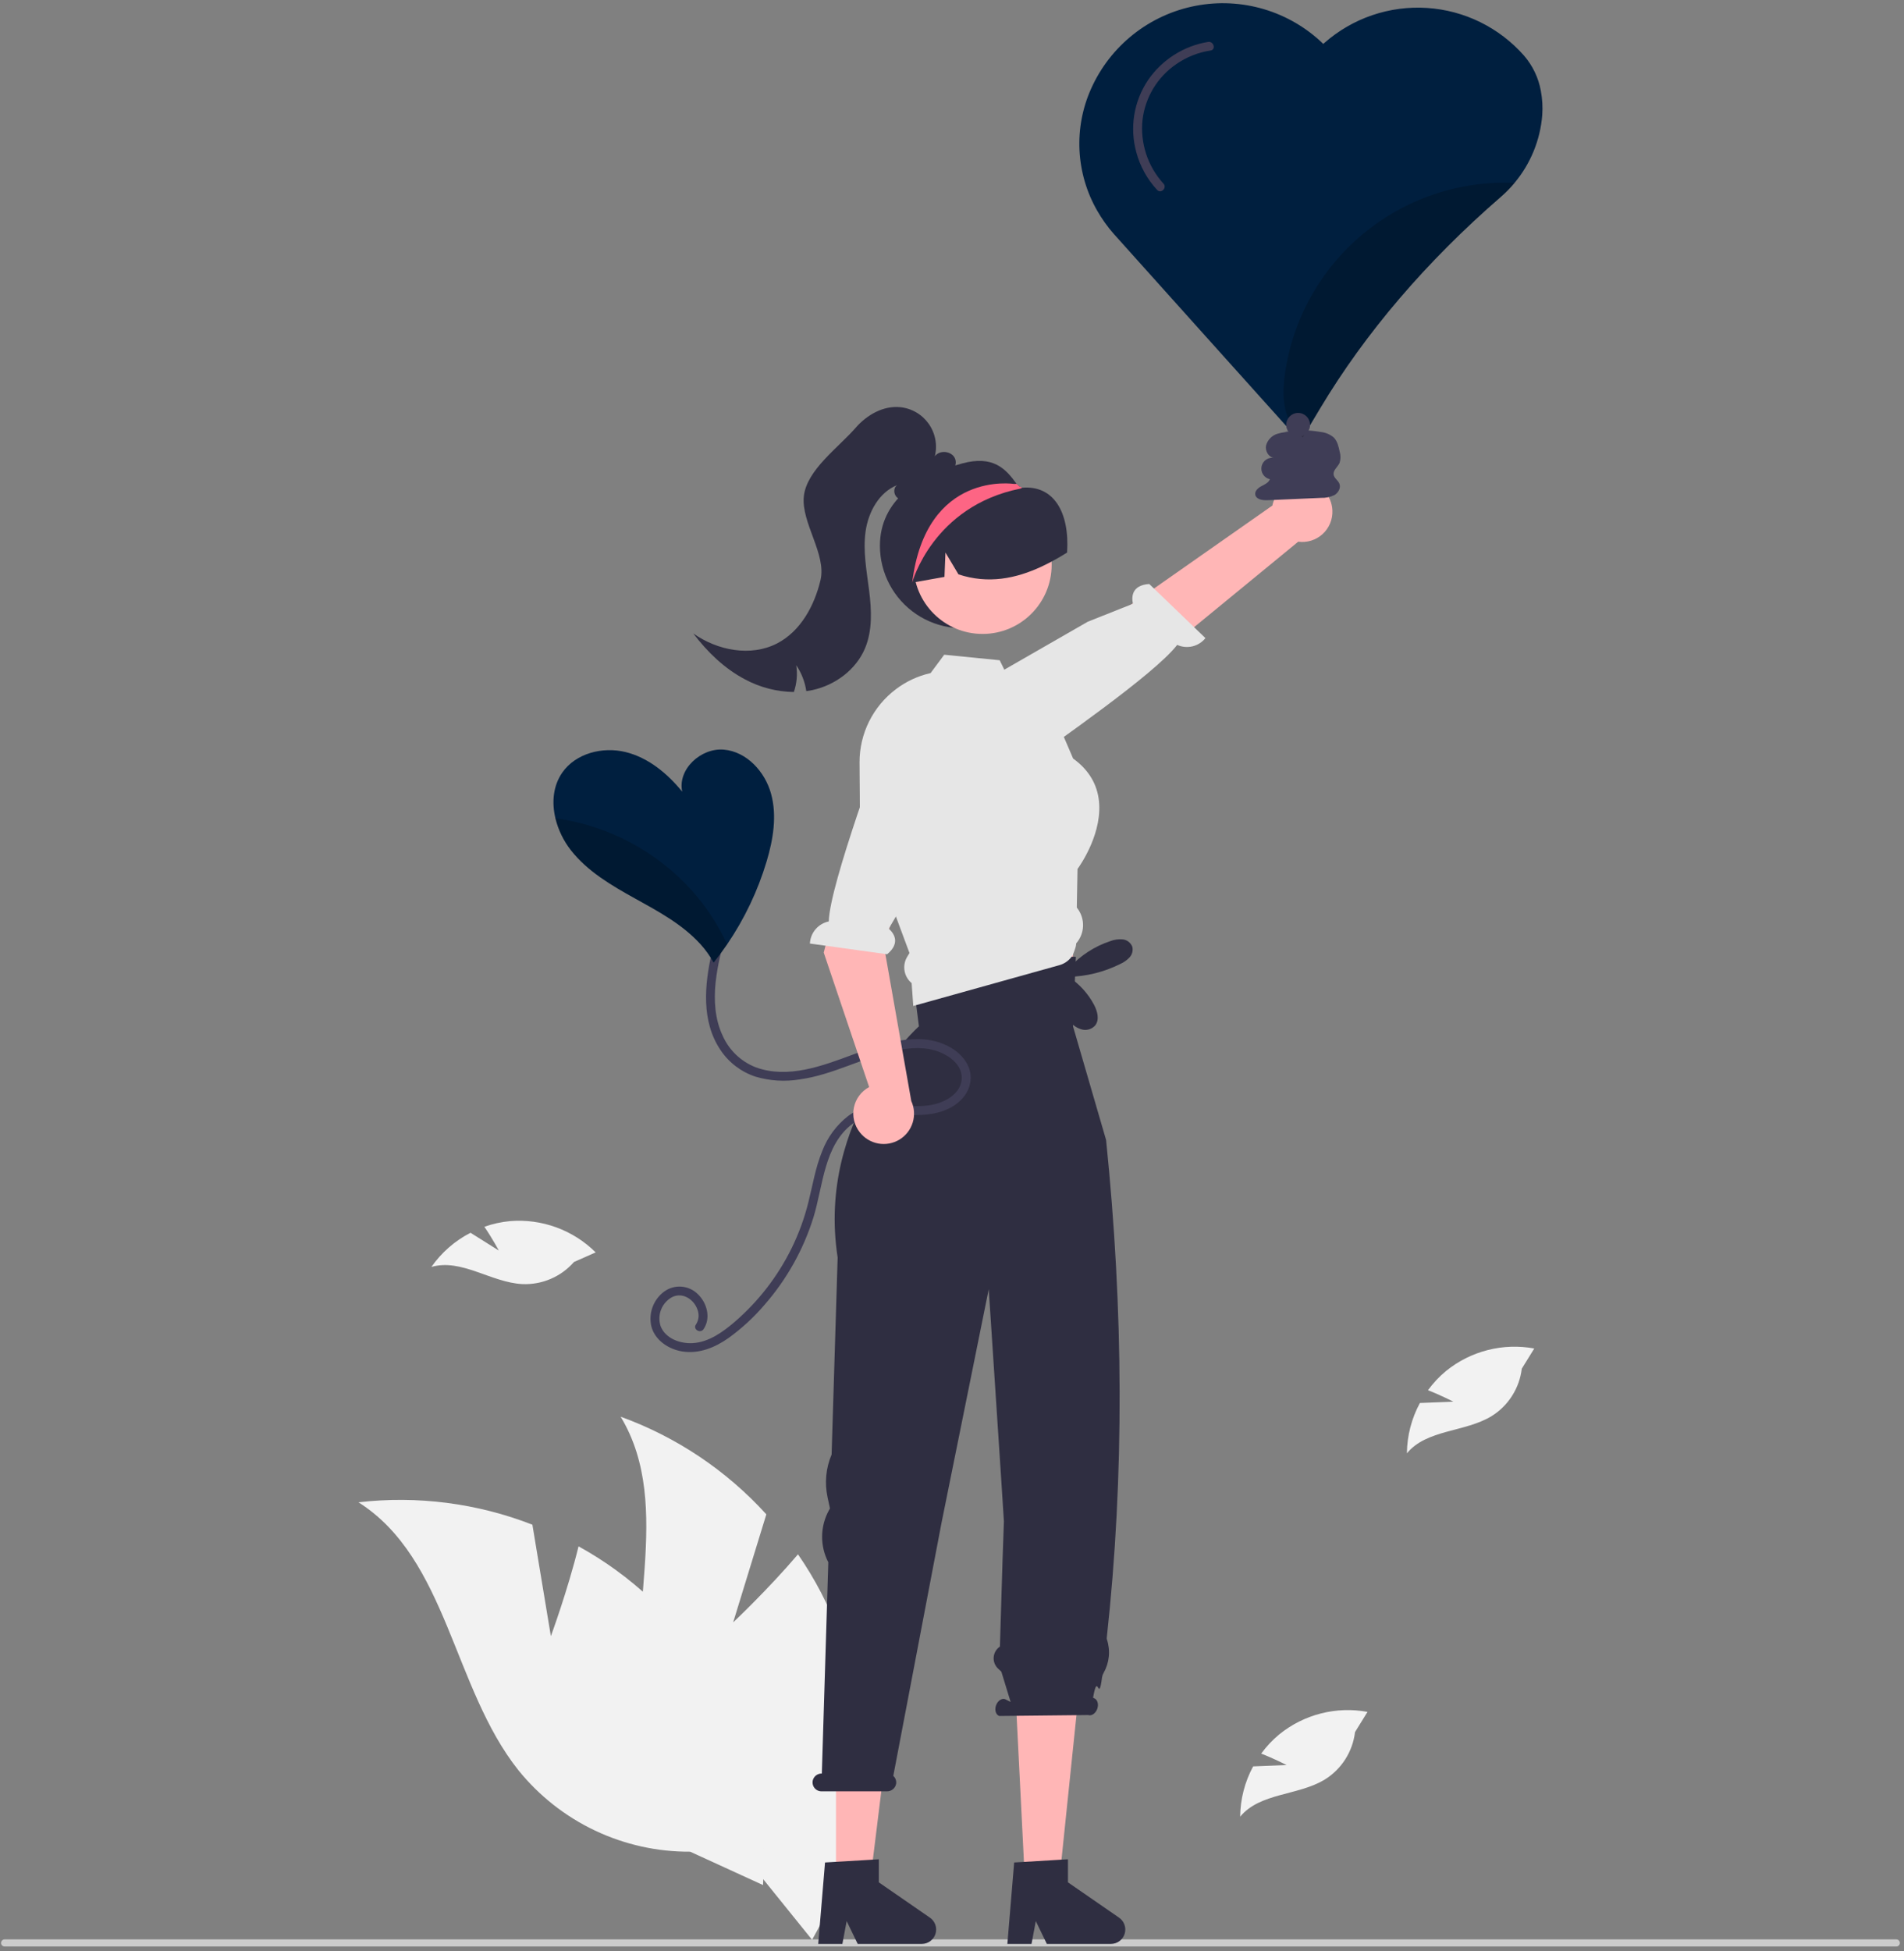 <svg width="245" height="251" viewBox="0 0 245 251" fill="none" xmlns="http://www.w3.org/2000/svg">
<rect x="0" y="0" width="245" height="251" fill="#808080" stroke="none"/>
<g clip-path="url(#clip0_2039_5098)">
<path d="M244.471 249.941C244.471 250.001 244.46 250.06 244.437 250.116C244.414 250.171 244.38 250.221 244.338 250.264C244.296 250.306 244.245 250.34 244.19 250.363C244.135 250.385 244.075 250.397 244.015 250.397H0.593C0.472 250.397 0.356 250.349 0.271 250.263C0.185 250.178 0.137 250.062 0.137 249.941C0.137 249.82 0.185 249.704 0.271 249.619C0.356 249.533 0.472 249.485 0.593 249.485H244.015C244.075 249.485 244.135 249.496 244.19 249.519C244.245 249.542 244.296 249.576 244.338 249.618C244.38 249.661 244.414 249.711 244.437 249.766C244.46 249.822 244.471 249.881 244.471 249.941Z" fill="#CCCCCC"/>
<path d="M198.271 11.692C197.971 10.019 197.227 8.458 196.118 7.17C194.54 5.375 192.624 3.907 190.479 2.852C188.335 1.797 186.003 1.175 183.618 1.021C181.232 0.867 178.84 1.184 176.577 1.954C174.315 2.725 172.226 3.933 170.43 5.511L170.277 5.649C168.134 3.572 165.521 2.041 162.661 1.188C159.8 0.335 156.776 0.184 153.845 0.748C150.914 1.312 148.162 2.574 145.823 4.428C143.483 6.282 141.625 8.672 140.405 11.397C139.285 13.89 138.771 16.613 138.906 19.343C139.042 22.073 139.822 24.732 141.183 27.103C141.794 28.172 142.512 29.175 143.325 30.099C144.164 31.057 166.817 56.258 167.043 56.511C167.07 56.542 167.104 56.567 167.141 56.585C167.179 56.602 167.22 56.611 167.262 56.61C167.269 56.61 167.281 56.607 167.292 56.607C167.308 56.606 167.324 56.602 167.338 56.595C167.413 56.577 167.478 56.53 167.518 56.465L167.637 56.269L167.779 56.028L169.875 52.526C175.687 42.813 183.523 33.647 193.167 25.287C193.788 24.747 194.364 24.158 194.888 23.524C196.951 21.057 198.197 18.009 198.451 14.803C198.524 13.762 198.464 12.717 198.271 11.692Z" fill="#001F3F"/>
<path d="M94.342 208.7L98.609 194.806C93.475 189.156 87.041 184.845 79.864 182.247C86.876 193.864 80.081 209.019 82.912 222.29C83.827 226.422 85.66 230.295 88.276 233.623C90.891 236.95 94.222 239.647 98.021 241.512L104.495 249.534C107.889 243.604 109.957 237.009 110.556 230.203C111.156 223.397 110.273 216.542 107.969 210.11C106.64 206.515 104.864 203.101 102.682 199.949C98.835 204.472 94.342 208.7 94.342 208.7Z" fill="#F2F2F2"/>
<path d="M70.884 210.475L68.506 196.137C61.393 193.369 53.711 192.38 46.128 193.256C57.585 200.526 58.262 217.121 66.715 227.736C69.377 231.026 72.745 233.676 76.57 235.488C80.395 237.3 84.578 238.228 88.81 238.203L98.182 242.495C98.576 235.674 97.485 228.849 94.987 222.49C92.488 216.131 88.641 210.389 83.71 205.66C80.917 203.035 77.805 200.772 74.447 198.924C73.02 204.687 70.884 210.475 70.884 210.475Z" fill="#F2F2F2"/>
<path d="M117.72 116.449L116.542 119.189L118.467 128.92L138.106 126.189L137.949 114.324L137.555 111.725L117.72 116.449Z" fill="#FFB6B6"/>
<path d="M107.573 242.56H111.906L113.968 225.848H107.573V242.56Z" fill="#FFB6B6"/>
<path d="M119.662 246.691L113.083 242.146V239.178L112.318 239.226L107.573 239.508L106.161 239.591L105.287 250.068H108.394L108.946 247.134L110.367 250.068H118.61C119.005 250.067 119.389 249.941 119.707 249.707C120.025 249.473 120.26 249.143 120.377 248.766C120.495 248.389 120.489 247.984 120.36 247.611C120.231 247.238 119.986 246.916 119.662 246.691Z" fill="#2F2E41"/>
<path d="M131.911 242.56H136.244L138.793 217.956L130.651 217.469L131.911 242.56Z" fill="#FFB6B6"/>
<path d="M144 246.691L137.421 242.146V239.178L136.587 239.226L131.759 239.517L130.499 239.591L129.625 250.068H132.732L133.284 247.134L134.705 250.068H142.948C143.343 250.067 143.728 249.941 144.045 249.707C144.363 249.473 144.598 249.143 144.716 248.766C144.833 248.389 144.827 247.984 144.698 247.611C144.569 247.238 144.325 246.916 144 246.691Z" fill="#2F2E41"/>
<path d="M105.734 228.148H105.751L106.584 200.975C106.045 199.935 105.771 198.777 105.787 197.606C105.803 196.434 106.109 195.285 106.677 194.26L106.796 194.044L106.487 192.61C106.09 190.768 106.272 188.848 107.009 187.113L107.786 161.765C105.009 143.767 118.245 132.028 118.245 132.028L117.028 122.595L138.436 123.081L138.072 132.028L142.328 146.653C144.568 168.478 144.702 189.86 142.41 210.731C142.405 210.791 142.414 210.851 142.436 210.907C142.669 211.614 142.751 212.362 142.677 213.102C142.602 213.843 142.374 214.56 142.006 215.207C141.911 215.372 141.845 215.552 141.812 215.74C141.34 219.399 141.279 214.771 140.653 218.397L140.775 218.459C141.213 218.61 141.401 219.217 141.195 219.815C140.988 220.413 140.466 220.775 140.027 220.624L128.583 220.746C128.145 220.595 127.957 219.987 128.163 219.39C128.37 218.792 128.892 218.43 129.331 218.581L130.043 218.941L128.851 215.044L128.434 214.654C128.234 214.468 128.079 214.238 127.98 213.983C127.881 213.728 127.841 213.453 127.863 213.18C127.886 212.908 127.969 212.644 128.108 212.408C128.247 212.172 128.437 211.97 128.665 211.818L129.011 200.504L129.179 195.715L128.832 190.281L127.227 165.841L121.152 195.896L114.946 228.451C115.091 228.581 115.2 228.747 115.262 228.932C115.325 229.116 115.338 229.314 115.302 229.506C115.245 229.773 115.097 230.013 114.882 230.183C114.668 230.353 114.401 230.444 114.128 230.439H105.703C105.527 230.438 105.353 230.397 105.194 230.319C105.036 230.24 104.898 230.126 104.791 229.986C104.684 229.845 104.611 229.682 104.578 229.508C104.544 229.335 104.551 229.156 104.598 228.986C104.67 228.741 104.819 228.526 105.024 228.375C105.23 228.224 105.479 228.144 105.734 228.148Z" fill="#2F2E41"/>
<path d="M113.225 70.211C113.225 71.946 113.65 73.654 114.464 75.186C115.277 76.719 116.455 78.028 117.893 78.999C119.331 79.969 120.985 80.573 122.71 80.755C124.435 80.937 126.179 80.693 127.788 80.044C129.397 79.396 130.822 78.362 131.939 77.034C133.055 75.705 133.828 74.123 134.19 72.427C134.552 70.73 134.492 68.97 134.015 67.302C133.538 65.634 132.66 64.108 131.456 62.859L131.405 62.808C131.32 62.719 131.235 62.63 131.146 62.545L131.144 62.545L131.143 62.544L131.142 62.543L131.142 62.541C131.02 62.452 130.908 62.352 130.807 62.24C129.376 60.241 127.754 58.564 123.824 59.612C118.167 61.12 113.225 64.356 113.225 70.211Z" fill="#2F2E41"/>
<path d="M171.448 65.673C171.472 66.24 171.371 66.806 171.153 67.33C170.935 67.854 170.605 68.324 170.185 68.706C169.766 69.089 169.268 69.374 168.726 69.544C168.184 69.713 167.612 69.761 167.05 69.685L139.715 92.118L135.54 84.78L163.722 65.036C163.912 64.1 164.439 63.266 165.203 62.692C165.967 62.118 166.915 61.845 167.868 61.923C168.82 62.002 169.711 62.427 170.37 63.118C171.03 63.809 171.414 64.718 171.448 65.673Z" fill="#FFB6B6"/>
<path d="M128.173 98.734C128.173 98.734 129.064 100.582 132.527 97.957C135.3 95.856 148.536 86.791 151.476 82.959C152.093 83.238 152.785 83.303 153.444 83.146C154.102 82.988 154.689 82.615 155.112 82.087L147.881 75.124C145.611 75.278 145.588 76.796 145.783 77.668L139.971 79.978L124.833 88.674L127.506 97.41L128.173 98.734Z" fill="#E6E6E6"/>
<path d="M126.435 81.551C131.344 81.551 135.323 77.572 135.323 72.663C135.323 67.754 131.344 63.775 126.435 63.775C121.527 63.775 117.548 67.754 117.548 72.663C117.548 77.572 121.527 81.551 126.435 81.551Z" fill="#FFB7B7"/>
<path d="M138.56 116.748L138.651 111.79C139.011 111.294 142.036 106.971 141.358 102.652C141.041 100.618 139.937 98.91 138.086 97.581L136.891 94.799L135.122 90.689L129.947 87.608L129.23 86.148L128.639 84.936L121.5 84.223L119.74 86.591L119.705 86.596C118.088 86.963 116.569 87.674 115.251 88.681C113.804 89.779 112.632 91.197 111.825 92.824C111.018 94.451 110.6 96.243 110.602 98.058L110.645 103.82L110.654 104.646L110.658 105.446L115.112 117.434L115.282 117.899L117.028 122.597L116.729 123.092C116.406 123.631 116.286 124.268 116.393 124.887C116.499 125.507 116.823 126.067 117.306 126.468L117.515 129.406L117.893 129.302L120.044 128.702L136.313 124.161C136.926 123.99 137.467 123.626 137.856 123.122C137.87 123.104 137.883 123.085 137.895 123.066C137.959 122.986 138.016 122.9 138.064 122.81C138.434 121.875 138.473 121.623 138.477 121.363C139.017 120.747 139.329 119.965 139.361 119.147C139.392 118.329 139.142 117.525 138.651 116.869L138.56 116.748Z" fill="#E6E6E6"/>
<path d="M117.134 74.993C117.215 74.98 117.295 74.963 117.376 74.951C118.762 74.705 120.148 74.463 121.531 74.213L121.658 71.08L123.332 73.886C127.152 75.154 130.726 74.438 134.088 72.856C135.197 72.33 136.273 71.737 137.31 71.08C137.652 65.781 135.51 62.389 131.523 62.745C131.378 62.758 131.273 62.609 131.146 62.545L131.144 62.545L131.143 62.544L131.142 62.543L131.142 62.541C130.926 62.44 130.705 62.342 130.485 62.253C128.759 61.578 126.877 61.408 125.058 61.76C123.238 62.113 121.557 62.975 120.208 64.246C117.495 66.836 116.274 71.114 117.134 74.993Z" fill="#2F2E41"/>
<path d="M122.925 59.867C122.836 60.173 122.66 60.447 122.419 60.656C122.177 60.864 121.881 60.998 121.565 61.041C120.37 62.518 119.001 64.082 117.128 64.378C116.593 64.491 116.034 64.395 115.568 64.108C115.511 64.073 115.459 64.03 115.412 63.982C114.969 63.561 114.934 62.714 115.46 62.396C113.104 63.331 111.727 65.873 111.379 68.38C111.032 70.887 111.514 73.42 111.831 75.932C112.148 78.444 112.287 81.081 111.301 83.415C110.137 86.165 107.46 88.142 104.54 88.772C104.279 88.829 104.018 88.877 103.753 88.907C103.577 87.715 103.135 86.577 102.458 85.579C102.637 86.734 102.531 87.915 102.15 89.02C99.954 88.99 97.798 88.432 95.862 87.395C93.216 86 91.013 83.871 89.209 81.485C92.316 83.688 96.609 84.514 99.99 82.772C103.015 81.207 104.8 77.922 105.583 74.611C106.365 71.296 103.077 67.233 103.434 63.848C103.794 60.463 107.877 57.59 110.11 55.022C111.536 53.384 113.639 52.172 115.807 52.376C116.54 52.446 117.248 52.672 117.885 53.041C118.522 53.409 119.072 53.91 119.497 54.51C119.923 55.11 120.214 55.795 120.351 56.518C120.488 57.24 120.468 57.984 120.292 58.698C120.909 57.825 122.503 58.016 122.899 59.011C123.005 59.285 123.014 59.587 122.925 59.867Z" fill="#2F2E41"/>
<path d="M117.376 74.951C117.376 74.951 120.009 65.123 131.294 62.855C131.307 62.851 131.349 62.834 131.405 62.808C131.438 62.787 131.481 62.766 131.523 62.745C131.396 62.673 131.273 62.609 131.146 62.545L131.144 62.545L131.143 62.544L131.142 62.543L131.142 62.541C131.032 62.44 130.921 62.338 130.807 62.24L130.485 62.253C130.485 62.253 119.161 60.46 117.376 74.951Z" fill="#FD6584"/>
<path d="M145.7 121.782C145.599 121.527 145.429 121.303 145.21 121.137C144.991 120.971 144.73 120.869 144.457 120.841C143.909 120.794 143.357 120.873 142.844 121.075C140.834 121.744 139.029 122.918 137.602 124.483L137.626 125.478C136.956 126.333 136.598 127.392 136.612 128.478C136.626 129.565 137.012 130.614 137.704 131.451C138.095 131.933 138.629 132.278 139.229 132.438C139.528 132.513 139.843 132.505 140.138 132.416C140.434 132.327 140.7 132.159 140.909 131.931C141.51 131.2 141.219 130.097 140.778 129.26C140.007 127.803 138.879 126.566 137.499 125.665C139.803 125.606 142.066 125.044 144.129 124.017C144.586 123.817 144.998 123.528 145.342 123.166C145.512 122.983 145.633 122.761 145.696 122.519C145.758 122.278 145.759 122.025 145.7 121.782Z" fill="#2F2E41"/>
<path d="M187.008 180.313L182.708 180.483C181.632 182.471 181.058 184.692 181.036 186.953C183.595 183.854 188.496 184.267 191.927 182.174C192.992 181.514 193.895 180.622 194.568 179.564C195.241 178.507 195.668 177.312 195.817 176.068L197.424 173.472C195.434 173.105 193.388 173.174 191.428 173.674C189.467 174.173 187.638 175.092 186.067 176.367C185.192 177.091 184.412 177.922 183.746 178.84C185.387 179.472 187.008 180.313 187.008 180.313Z" fill="#F2F2F2"/>
<path d="M165.551 227.059L161.25 227.229C160.175 229.218 159.601 231.439 159.579 233.699C162.138 230.6 167.039 231.013 170.47 228.921C171.535 228.26 172.437 227.368 173.111 226.311C173.784 225.254 174.211 224.059 174.36 222.814L175.966 220.218C173.977 219.851 171.931 219.92 169.97 220.42C168.01 220.92 166.181 221.839 164.609 223.113C163.735 223.837 162.955 224.668 162.288 225.587C163.929 226.218 165.551 227.059 165.551 227.059Z" fill="#F2F2F2"/>
<path d="M64.189 160.872L60.544 158.584C58.533 159.617 56.805 161.126 55.51 162.979C59.372 161.867 63.184 164.976 67.197 165.186C68.449 165.242 69.697 165.016 70.85 164.524C72.003 164.032 73.03 163.287 73.856 162.344L76.648 161.109C75.213 159.682 73.486 158.584 71.585 157.889C69.685 157.194 67.657 156.919 65.64 157.084C64.51 157.187 63.397 157.433 62.328 157.814C63.325 159.262 64.189 160.872 64.189 160.872Z" fill="#F2F2F2"/>
<path d="M171.604 61.056C171.518 60.48 172.143 60.069 172.377 59.536C172.527 59.06 172.527 58.549 172.377 58.074C172.242 57.427 172.086 56.741 171.618 56.275C171.14 55.873 170.55 55.626 169.928 55.567C168.416 55.303 166.873 55.276 165.352 55.486L166.506 55.556C165.779 55.51 165.051 55.594 164.354 55.806C164.007 55.915 163.693 56.111 163.441 56.373C163.189 56.636 163.006 56.958 162.911 57.309C162.768 58.021 163.255 58.855 163.979 58.916C163.617 58.842 163.242 58.914 162.934 59.117C162.625 59.319 162.41 59.636 162.335 59.997C162.259 60.358 162.329 60.734 162.53 61.043C162.731 61.352 163.046 61.569 163.406 61.647C163.24 62.097 162.745 62.312 162.321 62.536C161.897 62.761 161.451 63.146 161.522 63.62C161.617 64.247 162.455 64.376 163.089 64.348L169.987 64.047C170.581 64.069 171.171 63.946 171.707 63.69C172.219 63.392 172.575 62.738 172.339 62.195C172.157 61.776 171.671 61.508 171.604 61.056Z" fill="#3F3D56"/>
<path d="M91.602 122.493C90.654 126.658 90.203 131.38 92.732 135.107C93.807 136.706 95.384 137.901 97.214 138.502C99.067 139.052 101.02 139.172 102.926 138.853C107.239 138.256 111.071 136.009 115.313 135.137C117.185 134.752 119.171 134.625 120.973 135.366C122.323 135.921 123.745 137.037 123.752 138.628C123.758 140.263 122.339 141.348 120.927 141.85C119.043 142.521 117.085 142.261 115.131 142.177C113.026 142.086 110.88 142.276 109.132 143.565C107.628 144.739 106.475 146.302 105.798 148.085C104.919 150.218 104.563 152.511 104.001 154.736C103.498 156.737 102.788 158.679 101.881 160.532C100.101 164.163 97.606 167.397 94.546 170.04C93.036 171.339 91.202 172.662 89.141 172.781C87.551 172.873 85.618 172.205 85.005 170.595C84.778 169.899 84.8 169.146 85.068 168.466C85.337 167.785 85.834 167.219 86.475 166.867C87.838 166.179 89.322 167.16 89.762 168.506C89.877 168.817 89.918 169.15 89.88 169.479C89.842 169.808 89.726 170.123 89.543 170.399C89.13 171.015 90.125 171.591 90.536 170.979C91.489 169.558 90.991 167.647 89.824 166.509C89.254 165.929 88.493 165.575 87.683 165.515C86.872 165.454 86.067 165.691 85.418 166.181C84.743 166.694 84.234 167.393 83.951 168.192C83.668 168.991 83.625 169.855 83.826 170.679C84.317 172.448 86.055 173.573 87.79 173.852C89.934 174.196 91.997 173.353 93.727 172.136C95.463 170.883 97.041 169.425 98.428 167.794C101.247 164.552 103.367 160.763 104.653 156.663C105.918 152.609 106.01 147.253 109.77 144.515C111.705 143.106 114.075 143.262 116.343 143.392C118.345 143.506 120.299 143.485 122.135 142.579C123.652 141.83 124.876 140.449 124.901 138.688C124.927 136.912 123.665 135.483 122.179 134.673C118.252 132.535 113.537 134.26 109.679 135.688C105.8 137.125 101.371 138.811 97.248 137.299C95.345 136.56 93.813 135.096 92.988 133.229C91.99 131.112 91.848 128.71 92.078 126.412C92.214 125.196 92.425 123.989 92.71 122.799C92.874 122.078 91.766 121.771 91.602 122.493Z" fill="#3F3D56"/>
<path d="M110.64 145.67C110.287 145.226 110.036 144.709 109.904 144.157C109.772 143.605 109.763 143.031 109.877 142.475C109.991 141.919 110.225 141.395 110.564 140.939C110.903 140.484 111.337 140.108 111.837 139.838L105.994 122.541L110.765 104.209L118.458 107.687L113.711 121.514L117.262 141.64C117.66 142.509 117.724 143.494 117.444 144.407C117.163 145.321 116.558 146.1 115.741 146.597C114.925 147.093 113.955 147.273 113.015 147.103C112.074 146.932 111.229 146.422 110.64 145.67Z" fill="#FFB6B6"/>
<path d="M117.682 89.105C117.682 89.105 115.875 88.135 114.618 92.295C113.612 95.625 106.766 113.706 106.642 118.535C105.979 118.672 105.381 119.026 104.942 119.541C104.502 120.056 104.247 120.703 104.215 121.379L114.159 122.755C115.904 121.296 115.029 120.055 114.359 119.464L117.746 113.727L124.825 98.239L119.001 89.784L117.682 89.105Z" fill="#E6E6E6"/>
<path d="M98.648 110.809C97.511 114.605 95.798 118.203 93.567 121.477C93.015 122.281 92.436 123.066 91.828 123.829C91.355 122.971 90.783 122.171 90.122 121.446C87.804 118.898 84.697 117.231 81.681 115.561C78.666 113.89 75.604 112.097 73.474 109.388C72.518 108.168 71.833 106.759 71.466 105.254C70.983 103.211 71.167 101.081 72.359 99.376C74.091 96.897 77.543 96.023 80.478 96.74C83.417 97.456 85.877 99.498 87.785 101.843C87.161 98.962 90.199 96.18 93.138 96.433C96.077 96.69 98.433 99.257 99.215 102.1C100.001 104.939 99.491 107.982 98.648 110.809Z" fill="#001F3F"/>
<path d="M155.458 5.391C153.901 5.645 152.412 6.213 151.081 7.061C149.75 7.908 148.605 9.017 147.715 10.32C146.814 11.666 146.213 13.19 145.954 14.789C145.696 16.387 145.785 18.023 146.216 19.585C146.7 21.395 147.62 23.059 148.895 24.433C149.4 24.975 150.211 24.161 149.708 23.62C148.704 22.518 147.944 21.215 147.481 19.799C147.017 18.382 146.859 16.883 147.018 15.4C147.188 13.976 147.66 12.604 148.402 11.376C149.144 10.147 150.138 9.091 151.32 8.277C152.644 7.349 154.165 6.741 155.764 6.5C156.493 6.39 156.183 5.282 155.458 5.391Z" fill="#3F3D56"/>
<g opacity="0.2">
<path d="M194.888 23.524C194.364 24.158 193.788 24.747 193.167 25.287C183.523 33.647 175.687 42.813 169.875 52.526L167.779 56.028L167.637 56.269C167.143 55.898 166.712 55.449 166.361 54.94C165.02 52.989 165.012 50.426 165.342 48.081C166.339 41.05 169.916 34.641 175.377 30.102C180.838 25.563 187.793 23.218 194.888 23.524Z" fill="black"/>
</g>
<g opacity="0.2">
<path d="M93.567 121.477C93.015 122.281 92.436 123.066 91.828 123.829C91.355 122.971 90.783 122.171 90.122 121.446C87.804 118.898 84.697 117.231 81.681 115.561C78.666 113.89 75.604 112.097 73.474 109.388C72.518 108.168 71.833 106.759 71.466 105.253C78.245 106.193 84.474 109.498 89.053 114.584C90.887 116.648 92.408 118.971 93.567 121.477Z" fill="black"/>
</g>
<path d="M167.039 56.185C167.886 56.185 168.572 55.499 168.572 54.652C168.572 53.806 167.886 53.12 167.039 53.12C166.193 53.12 165.507 53.806 165.507 54.652C165.507 55.499 166.193 56.185 167.039 56.185Z" fill="#3F3D56"/>
</g>
<defs>
<clipPath id="clip0_2039_5098">
<rect width="244.334" height="250" fill="white" transform="translate(0.137 0.397)"/>
</clipPath>
</defs>
</svg>
